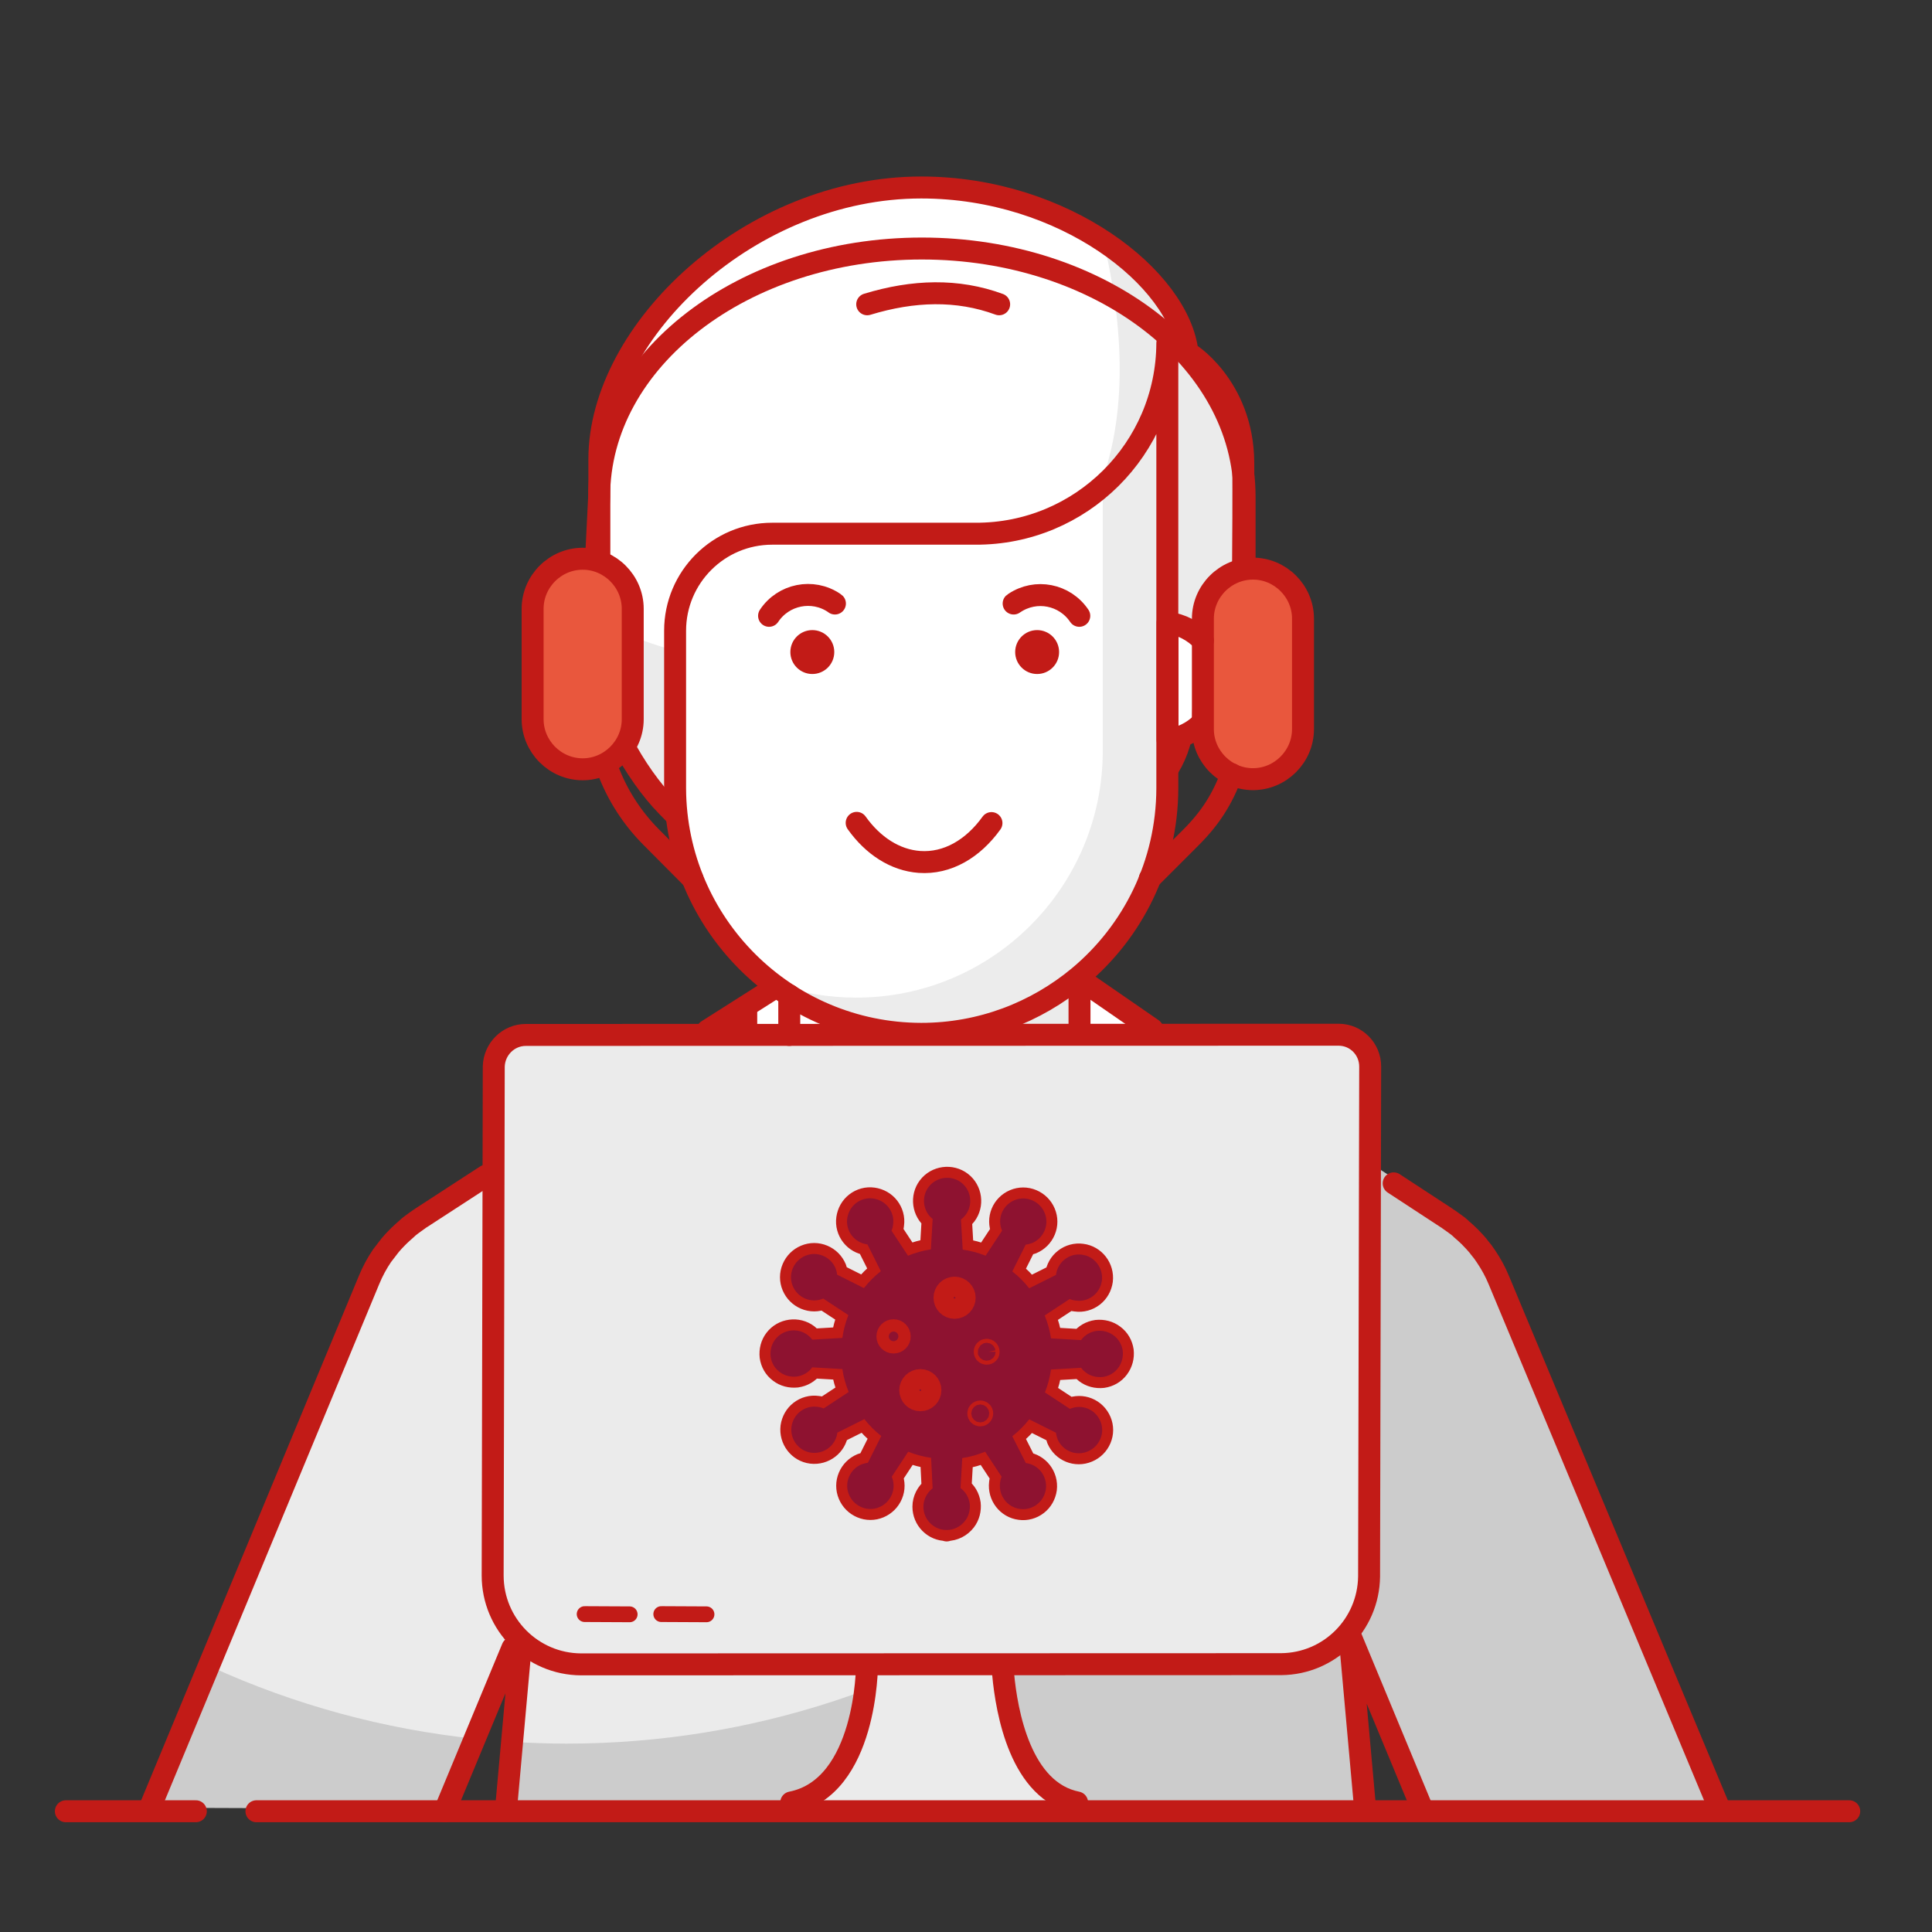 <?xml version="1.0" encoding="UTF-8"?>
<svg width="88px" height="88px" viewBox="0 0 88 88" version="1.1" xmlns="http://www.w3.org/2000/svg" xmlns:xlink="http://www.w3.org/1999/xlink">
    <rect x="0" y="0" width="88" height="88" fill="#333333" stroke="none"/>
    <title>0ABC6A7A-0D0B-43EA-B3EB-9DDD38F1FB0C</title>
    <g id="Symbols" stroke="none" stroke-width="1" fill="none" fill-rule="evenodd">
        <g id="01_Basics/07_icons/05_illustrations_88x88/People/y32-coronavirus-emergency">
            <polygon id="BG" fill-opacity="0" fill="#FFFFFF" points="0 88.001 88 88.001 88 0.001 0 0.001"></polygon>
            <g id="Illustration-88px_People-y32-coronavirus-emergency" transform="translate(3, 8.51)">
                <g id="color_129_" transform="translate(24.44, 0)" fill-rule="nonzero">
                    <path d="M26.77,7.91 C28.31,8.85 29.24,10.29 29.24,12.46 C29.24,13.43 29.06,17.16 29.23,16.97 C29.03,20.73 28.22,23.11 26.54,23.52 C26.55,25.55 25.82,26.57 24.41,28 L22.78,29.65 L4.7,29.65 L3.09,28 C1.67,26.57 4.46938672e-05,24.61 0.01,22.58 L0.01,14.8 C0.01,4.3 9.09,3.55271368e-15 14.62,3.55271368e-15 C14.61,0.01 25.41,0.05 26.77,7.91 Z" id="Path" fill="#FFFFFF"></path>
                    <path d="M29.24,12.47 C29.24,13.45 28.87,19.26 29.04,19.08 C28.82,21.4 27.61,23.69 26.55,23.54 C26.56,25.57 25.82,26.55 24.41,27.99 L22.79,29.64 L4.69,29.64 L3.08,27.99 C1.66,26.56 -0.01,24.6 -3.55271368e-15,22.57 L-3.55271368e-15,19.85 C3.68,21.78 8.79,22.32 12.83,21.36 C22.21,19.13 25.05,12.18 22.86,2.63 C24.09,2.98 26.38,6.46 26.77,7.93 C27.98,8.09 29.24,10.86 29.24,12.47 Z" id="Path" fill="#EBEBEB"></path>
                </g>
                <g id="stroke_59_" transform="translate(24.3, 0.03)" stroke="#C21B17" stroke-linecap="round" stroke-linejoin="round">
                    <path d="M22.84,29.84 L24.47,28.18 C25.89,26.73 26.63,25.71 26.62,23.67 C28.45,22.69 29.32,19.52 29.32,17.07 C29.33,16.25 29.34,14.05 29.33,12.53 C29.31,9.02 26.75,7.44 26.79,7.53 C26.43,4.16 21.18,0 14.66,0 C6.9,0 3.55271368e-15,6.49 3.55271368e-15,12.38 L3.55271368e-15,21.83 C3.55271368e-15,23.88 1.67,26.75 3.09,28.19 L4.71,29.85" id="Path"></path>
                </g>
                <g id="man_4_" transform="translate(0, 2.81)">
                    <g id="color_117_" transform="translate(3.97, 4.32)" fill-rule="nonzero">
                        <path d="M16.91,59.5 L16.27,66.63 L55.4,66.63 L54.68,58.63 L58,66.63 L71.43,66.49 L61.49,42.56 C61.49,42.56 61.49,42.56 61.49,42.56 C61.33,42.17 61.13,41.81 60.9,41.47 C60.81,41.33 60.71,41.2 60.6,41.07 C60.58,41.04 60.56,41.02 60.54,40.99 C60.43,40.86 60.32,40.74 60.2,40.62 C60.18,40.6 60.16,40.57 60.13,40.55 C60.03,40.45 59.92,40.35 59.8,40.25 C59.76,40.21 59.72,40.17 59.68,40.14 C59.59,40.06 59.49,40 59.4,39.93 C59.33,39.88 59.26,39.83 59.19,39.78 C59.17,39.77 59.15,39.75 59.13,39.74 L59.13,39.74 L42.51,28.91 M16.53,59.36 L17.02,58.18 L16.9,59.51 M29.01,28.91 L12.39,39.72 L12.39,39.72 C12.37,39.73 12.35,39.75 12.33,39.76 C12.26,39.81 12.19,39.86 12.12,39.91 C12.02,39.98 11.93,40.05 11.84,40.12 C11.8,40.16 11.76,40.19 11.72,40.23 C11.61,40.33 11.5,40.42 11.39,40.53 C11.37,40.55 11.35,40.58 11.32,40.6 C11.2,40.72 11.09,40.84 10.98,40.97 C10.96,41 10.94,41.03 10.92,41.05 C10.82,41.18 10.72,41.31 10.62,41.44 C10.39,41.78 10.19,42.15 10.03,42.54 C10.03,42.54 10.03,42.54 10.03,42.54 L-1.77635684e-15,66.7 L13.47,66.75 L16.54,59.36" id="Shape" fill="#CCCCCC"></path>
                        <path d="M42.51,28.91 L29.01,28.91 L12.39,39.72 L12.39,39.72 C12.37,39.73 12.35,39.75 12.33,39.76 C12.26,39.81 12.19,39.86 12.12,39.91 C12.02,39.98 11.93,40.05 11.84,40.12 C11.8,40.16 11.76,40.19 11.72,40.23 C11.61,40.33 11.5,40.42 11.39,40.53 C11.37,40.55 11.35,40.58 11.32,40.6 C11.2,40.72 11.09,40.84 10.98,40.97 C10.96,41 10.94,41.03 10.92,41.05 C10.82,41.18 10.72,41.31 10.62,41.44 C10.39,41.78 10.19,42.15 10.03,42.54 C10.03,42.54 10.03,42.54 10.03,42.54 L2.66,60.29 C6.42,62 10.5,63.13 14.78,63.57 L17.02,58.18 L16.52,63.71 C17.28,63.75 18.05,63.78 18.82,63.78 C35.91,63.78 50.44,52.82 55.78,37.55 L42.51,28.91 Z" id="Path" fill="#EBEBEB"></path>
                        <path d="M27.2,30.08 L27.2,33.82 C27.2,38.55 31.04,42.39 35.77,42.39 C40.5,42.39 44.34,38.55 44.34,33.82 L44.34,30.01 L41.63,28.35 C41.63,28.35 34.29,31.21 29.59,27.98 C28.24,29.19 27.2,30.08 27.2,30.08 Z" id="Path" fill="#FFFFFF"></path>
                        <path d="M29.16,27.71 L29.16,33.82 C29.16,37.47 32.12,40.43 35.77,40.43 L35.77,40.43 C39.42,40.43 42.38,37.47 42.38,33.82 L42.38,27.71 C40.28,28.65 34.7,31.09 29.16,27.71 Z" id="Path" fill="#EBEBEB"></path>
                        <path d="M31.3,28.74 C30.59,28.48 29.88,28.14 29.16,27.71 L29.16,33.82 C29.16,37.44 32.07,40.38 35.68,40.43 L35.68,34.89 C35.68,32.12 33.91,29.69 31.3,28.74 Z" id="Path" fill="#FFFFFF"></path>
                        <path d="M47.3,17.67 C47,17.8 46.68,17.87 46.33,17.87 C44.96,17.87 43.84,16.76 43.84,15.38 C43.84,14 44.95,12.89 46.33,12.89 C46.75,12.89 47.14,12.99 47.49,13.17" id="Path" fill="#FFFFFF"></path>
                        <path d="M47.49,13.17 C48.28,13.59 48.82,14.42 48.82,15.37 C48.82,16.4 48.19,17.28 47.3,17.66" id="Path" fill="#FFFFFF"></path>
                        <path d="M46.33,1.77635684e-15 L46.33,20.28 C46.33,26.47 41.31,31.49 35.12,31.5 L35.12,31.5 C28.93,31.5 23.9,26.48 23.9,20.28 L23.9,20.28 L23.9,20.28 L23.9,13.09 C23.9,10.65 25.87,8.68 28.31,8.67 L28.31,8.67 L37.56,8.67 C42.36,8.71 46.29,4.84 46.32,0.04 C46.33,0.03 46.33,0.01 46.33,1.77635684e-15 L46.33,1.77635684e-15 Z" id="Path" fill="#ECECEC"></path>
                        <path d="M43.26,18.57 L43.26,6.65 C41.68,7.99 39.68,8.72 37.6,8.72 L28.35,8.72 C25.91,8.71 23.92,10.68 23.91,13.12 C23.91,13.13 23.91,13.13 23.91,13.14 L23.91,13.14 L23.91,20.28 C23.91,23.77 25.54,27.06 28.32,29.17 C29.51,29.59 30.76,29.8 32.02,29.8 L32.02,29.8 C38.22,29.81 43.25,24.78 43.26,18.58 L43.26,18.58 L43.26,18.57 L43.26,18.57 Z" id="Path" fill="#FFFFFF"></path>
                        <circle id="Oval" fill="#C21B17" cx="30.03" cy="14.06" r="1"></circle>
                        <circle id="Oval" fill="#C21B17" cx="40.27" cy="14.06" r="1"></circle>
                        <path d="M15.63,56.1 L55.39,56.17 L55.39,56.17 C55.39,58.02 54.07,60.2 52.21,60.2 L18.97,60.21 C18.08,60.21 17.22,59.85 16.6,59.22 C15.97,58.59 15.62,57.73 15.63,56.84 L15.63,56.1 L15.63,56.1 Z" id="Path_1361_" fill="#CCCCCC"></path>
                        <path d="M29.07,66.46 C32.52,65.78 32.52,59.63 32.52,59.63 L38.67,59.63 C38.67,59.63 38.67,65.78 42.09,66.46" id="Path_1369_" fill="#EBEBEB"></path>
                        <path d="M44.16,31.49 L54.15,31.49 C54.95,31.49 55.59,32.14 55.59,32.94 L55.54,56.16 C55.53,58.39 53.72,60.19 51.49,60.19 L19.65,60.2 C17.42,60.19 15.62,58.38 15.62,56.15 L15.67,32.93 C15.67,32.13 16.32,31.49 17.12,31.49 L44.16,31.49" id="Path_1362_" fill="#EBEBEB"></path>
                        <path d="M50.16,19.91 L50.16,19.91 C48.91,19.91 47.88,18.88 47.88,17.63 L47.88,12.6 C47.88,11.35 48.91,10.32 50.16,10.32 L50.16,10.32 C51.41,10.32 52.44,11.35 52.44,12.6 L52.44,17.63 C52.44,18.88 51.41,19.91 50.16,19.91 Z" id="Path" fill="#E9573D"></path>
                        <path d="M19.57,19.4 L19.57,19.4 C18.32,19.4 17.29,18.37 17.29,17.12 L17.29,12.09 C17.29,10.84 18.32,9.81 19.57,9.81 L19.57,9.81 C20.82,9.81 21.85,10.84 21.85,12.09 L21.85,17.12 C21.85,18.37 20.82,19.4 19.57,19.4 Z" id="Path" fill="#E9573D"></path>
                    </g>
                    <g id="stroke_100_" stroke="#C21B17">
                        <line x1="32.95" y1="35.82" x2="32.95" y2="34.01" id="Path" stroke-linecap="round" stroke-linejoin="round"></line>
                        <line x1="46.17" y1="33.17" x2="46.17" y2="35.64" id="Path" stroke-linecap="round" stroke-linejoin="round"></line>
                        <path d="M49.49,35.56 L46.29,33.35 M75.32,71.07 L65.27,46.99 C65.27,46.99 65.27,46.99 65.27,46.99 C65.11,46.6 64.91,46.24 64.68,45.9 C64.59,45.76 64.49,45.63 64.38,45.5 C64.36,45.47 64.34,45.45 64.32,45.42 C64.21,45.29 64.1,45.17 63.98,45.05 C63.96,45.03 63.94,45 63.91,44.98 C63.81,44.88 63.7,44.78 63.58,44.68 C63.54,44.64 63.5,44.6 63.46,44.57 C63.37,44.49 63.27,44.43 63.18,44.36 C63.11,44.31 63.04,44.26 62.97,44.21 C62.95,44.2 62.93,44.18 62.91,44.17 L62.91,44.17 L60.48,42.58 M59.18,71.07 L58.46,63.07 L61.78,71.07 M20.71,63.75 L20.05,71.07 M17.25,71.18 L20.34,63.74 M19.14,42.23 L16.17,44.16 L16.17,44.16 C16.15,44.17 16.13,44.19 16.11,44.2 C16.04,44.25 15.97,44.3 15.9,44.35 C15.8,44.42 15.71,44.49 15.62,44.56 C15.58,44.6 15.54,44.63 15.5,44.67 C15.39,44.77 15.28,44.86 15.17,44.97 C15.15,44.99 15.13,45.02 15.1,45.04 C14.98,45.16 14.87,45.28 14.76,45.41 C14.74,45.44 14.72,45.47 14.7,45.49 C14.6,45.62 14.5,45.75 14.4,45.88 C14.17,46.22 13.97,46.59 13.81,46.98 C13.81,46.98 13.81,46.98 13.81,46.98 L3.78,71.14 M32.26,33.69 L29.22,35.62" id="Shape" stroke-linecap="round" stroke-linejoin="round"></path>
                        <line x1="30.99" y1="35.77" x2="30.99" y2="34.52" id="Path" stroke-linecap="round" stroke-linejoin="round"></line>
                        <path d="M32.03,16.73 C32.68,15.75 34.01,15.48 34.99,16.14 C35,16.15 35.02,16.16 35.03,16.17" id="Path" stroke-linecap="round" stroke-linejoin="round"></path>
                        <path d="M46.16,16.73 C45.5,15.75 44.18,15.49 43.2,16.15 C43.19,16.16 43.18,16.16 43.17,16.17" id="Path" stroke-linecap="round" stroke-linejoin="round"></path>
                        <path d="M42.16,26.17 C41.32,27.34 40.15,28.03 38.88,27.94 C37.77,27.86 36.76,27.2 36.02,26.16" id="Path" stroke-linecap="round" stroke-linejoin="round"></path>
                        <path d="M51.79,17.86 C51.37,17.42 50.81,17.12 50.18,17.04 L50.18,22.38 C50.79,22.3 51.33,22.03 51.73,21.63" id="Path" stroke-linecap="round" stroke-linejoin="round"></path>
                        <path d="M46.14,33.17 C44.19,34.79 41.69,35.77 38.96,35.77 L38.96,35.77 C32.79,35.76 27.78,30.77 27.75,24.6 L27.75,17.41 C27.75,14.97 29.73,12.99 32.17,12.99 L32.17,12.99 L41.43,12.99 C46.24,13.01 50.15,9.12 50.17,4.31 C50.17,4.31 50.17,4.31 50.17,4.31 L50.17,4.31 L50.17,24.59 C50.16,28.04 48.6,31.12 46.14,33.17" id="Path" stroke-linecap="round" stroke-linejoin="round"></path>
                        <path d="M24.68,23.72 C25.11,24.88 25.79,25.94 26.68,26.83 L28.54,28.7" id="Path" stroke-linecap="round" stroke-linejoin="round"></path>
                        <path d="M49.37,28.7 L51.24,26.83 C52.13,25.94 52.67,25.09 53.1,23.94" id="Path" stroke-linecap="round" stroke-linejoin="round"></path>
                        <line x1="-3.10862447e-15" y1="71.18" x2="5.92" y2="71.18" id="Path" stroke-linecap="round" stroke-linejoin="round"></line>
                        <line x1="8.68" y1="71.18" x2="81.23" y2="71.18" id="Path" stroke-linecap="round" stroke-linejoin="round"></line>
                        <path d="M20.95,35.82 L57.97,35.81 C58.77,35.81 59.41,36.46 59.41,37.26 L59.36,60.49 C59.33,62.69 57.56,64.46 55.36,64.48 L23.47,64.49 C21.24,64.48 19.44,62.67 19.44,60.44 L19.49,37.26 C19.51,36.47 20.15,35.82 20.95,35.82 L20.95,35.82 Z" id="Path_1355_"></path>
                        <line x1="23.63" y1="62.2" x2="25.68" y2="62.21" id="Path_1349_" stroke-width="0.72" stroke-linecap="round" stroke-linejoin="round"></line>
                        <path d="M42.69,64.92 C42.85,66.68 43.49,70.27 46.06,70.78" id="Path_1348_" stroke-linecap="round" stroke-linejoin="round"></path>
                        <path d="M33.04,70.78 C36.49,70.1 36.49,64.53 36.49,64.53" id="Path_1346_" stroke-linecap="round" stroke-linejoin="round"></path>
                        <line x1="27.12" y1="62.2" x2="29.18" y2="62.21" id="Path_1354_" stroke-width="0.72" stroke-linecap="round" stroke-linejoin="round"></line>
                        <path d="M23.54,23.72 L23.54,23.72 C22.29,23.72 21.26,22.69 21.26,21.44 L21.26,16.41 C21.26,15.16 22.29,14.13 23.54,14.13 L23.54,14.13 C24.79,14.13 25.82,15.16 25.82,16.41 L25.82,21.44 C25.82,22.69 24.79,23.72 23.54,23.72 Z" id="Path"></path>
                        <path d="M54.07,24.17 L54.07,24.17 C52.82,24.17 51.79,23.14 51.79,21.89 L51.79,16.86 C51.79,15.61 52.82,14.58 54.07,14.58 L54.07,14.58 C55.32,14.58 56.35,15.61 56.35,16.86 L56.35,21.89 C56.35,23.14 55.32,24.17 54.07,24.17 Z" id="Path"></path>
                        <path d="M24.15,14.13 L24.29,11.31 C24.29,5.06 30.87,1.77635684e-15 38.99,1.77635684e-15 C47.11,1.77635684e-15 53.69,5.06 53.69,11.31 L53.69,14.58" id="Path" stroke-linecap="round" stroke-linejoin="round"></path>
                        <path d="M36.5,2.54 C38.6,1.9 40.61,1.84 42.51,2.54" id="Path" stroke-linecap="round" stroke-linejoin="round"></path>
                    </g>
                </g>
                <g id="virus-cell-covid19-corona-coronavirus" transform="translate(32.093, 45.137)">
                    <path d="M8.027,16.043 L8.027,16.063 L8.027,16.043 C8.357,16.043 8.667,15.883 8.867,15.623 C9.037,15.403 9.107,15.123 9.077,14.843 C9.037,14.563 8.897,14.313 8.667,14.143 L8.657,14.133 L8.737,12.763 L8.747,12.763 C9.097,12.713 9.437,12.613 9.767,12.483 L9.777,12.473 L10.527,13.613 L10.527,13.623 C10.487,13.713 10.467,13.803 10.457,13.903 C10.387,14.483 10.797,15.013 11.367,15.083 C11.647,15.123 11.927,15.043 12.147,14.873 C12.367,14.703 12.507,14.453 12.547,14.173 C12.617,13.593 12.207,13.063 11.637,12.993 L11.627,12.993 L11.627,12.983 L11.017,11.773 L11.027,11.763 C11.307,11.543 11.557,11.293 11.777,11.013 L11.787,11.003 L13.007,11.613 L13.007,11.623 C13.017,11.713 13.047,11.813 13.077,11.903 C13.307,12.443 13.917,12.693 14.457,12.463 C14.717,12.353 14.917,12.153 15.027,11.893 C15.137,11.633 15.137,11.343 15.027,11.083 C14.797,10.543 14.187,10.293 13.647,10.523 L13.637,10.523 L12.497,9.773 L12.507,9.763 C12.637,9.433 12.727,9.093 12.777,8.743 L12.777,8.733 L14.147,8.653 L14.157,8.663 C14.217,8.743 14.277,8.803 14.357,8.863 C14.577,9.033 14.857,9.103 15.137,9.073 C15.417,9.033 15.667,8.893 15.837,8.663 C16.007,8.433 16.077,8.163 16.047,7.883 C16.007,7.603 15.867,7.353 15.637,7.183 C15.417,7.013 15.137,6.943 14.857,6.973 C14.577,7.013 14.327,7.153 14.157,7.383 L14.147,7.393 L12.777,7.313 L12.777,7.303 C12.727,6.953 12.627,6.613 12.497,6.283 L12.487,6.273 L13.627,5.523 L13.637,5.523 C13.727,5.563 13.817,5.583 13.917,5.593 C14.197,5.633 14.477,5.553 14.697,5.383 C14.917,5.213 15.057,4.963 15.097,4.683 C15.167,4.103 14.757,3.573 14.187,3.503 C13.907,3.463 13.627,3.543 13.407,3.713 C13.187,3.883 13.047,4.133 13.007,4.413 L13.007,4.423 L11.787,5.033 L11.777,5.023 C11.557,4.743 11.307,4.493 11.027,4.273 L11.017,4.263 L11.627,3.043 L11.637,3.043 C11.727,3.033 11.827,3.003 11.917,2.973 C12.177,2.863 12.377,2.663 12.487,2.403 C12.597,2.143 12.597,1.853 12.487,1.593 C12.377,1.333 12.177,1.133 11.917,1.023 C11.657,0.913 11.367,0.913 11.107,1.023 C10.567,1.253 10.317,1.863 10.547,2.403 L10.547,2.413 L9.797,3.553 L9.787,3.543 C9.457,3.413 9.117,3.323 8.767,3.273 L8.757,3.273 L8.677,1.903 L8.687,1.893 C8.767,1.833 8.827,1.773 8.887,1.693 C9.237,1.233 9.147,0.563 8.687,0.213 C8.227,-0.137 7.557,-0.047 7.207,0.413 C6.857,0.873 6.947,1.543 7.407,1.893 L7.387,1.893 L7.307,3.263 L7.297,3.263 C6.947,3.313 6.607,3.413 6.277,3.543 L6.267,3.553 L5.517,2.413 L5.517,2.403 C5.557,2.313 5.577,2.223 5.587,2.123 C5.627,1.843 5.547,1.563 5.377,1.343 C5.207,1.123 4.957,0.983 4.677,0.943 C4.397,0.903 4.117,0.983 3.897,1.153 C3.677,1.323 3.537,1.573 3.497,1.853 C3.457,2.133 3.537,2.413 3.707,2.633 C3.877,2.853 4.127,2.993 4.407,3.033 L4.417,3.033 L5.027,4.253 L5.017,4.263 C4.737,4.483 4.487,4.733 4.267,5.013 L4.257,5.023 L3.037,4.413 L3.037,4.403 C3.027,4.303 2.997,4.213 2.967,4.123 C2.857,3.863 2.657,3.663 2.397,3.553 C2.137,3.443 1.847,3.443 1.587,3.553 C1.327,3.663 1.127,3.863 1.017,4.123 C0.907,4.383 0.907,4.673 1.017,4.933 C1.127,5.193 1.327,5.393 1.587,5.503 C1.847,5.613 2.137,5.613 2.397,5.503 L2.407,5.503 L3.547,6.253 L3.547,6.263 C3.417,6.593 3.327,6.933 3.277,7.283 L3.277,7.293 L1.907,7.373 L1.897,7.363 C1.837,7.283 1.777,7.223 1.697,7.163 C1.237,6.813 0.567,6.903 0.217,7.363 C0.047,7.583 -0.023,7.863 0.007,8.143 C0.047,8.423 0.187,8.673 0.417,8.843 C0.637,9.013 0.917,9.083 1.197,9.053 C1.477,9.013 1.727,8.873 1.897,8.643 L1.907,8.633 L3.277,8.713 L3.277,8.723 C3.327,9.073 3.427,9.413 3.557,9.743 L3.567,9.753 L2.427,10.503 L2.417,10.503 C2.327,10.463 2.237,10.443 2.137,10.433 C1.857,10.393 1.577,10.473 1.357,10.643 C1.137,10.813 0.997,11.063 0.957,11.343 C0.887,11.923 1.297,12.453 1.867,12.523 C2.447,12.593 2.977,12.183 3.047,11.613 L3.047,11.603 L3.057,11.603 L4.277,10.993 L4.287,11.003 C4.507,11.283 4.757,11.533 5.037,11.753 L5.047,11.763 L4.437,12.983 L4.427,12.983 C4.337,12.993 4.237,13.023 4.147,13.053 C3.887,13.163 3.687,13.363 3.577,13.623 C3.467,13.883 3.467,14.173 3.577,14.433 C3.687,14.693 3.887,14.893 4.147,15.003 C4.407,15.113 4.697,15.113 4.957,15.003 C5.217,14.893 5.417,14.693 5.527,14.433 C5.637,14.173 5.637,13.883 5.527,13.623 L5.527,13.613 L6.277,12.473 L6.287,12.483 C6.617,12.613 6.957,12.703 7.307,12.753 L7.317,12.753 L7.387,14.143 L7.387,14.143 C7.127,14.343 6.967,14.653 6.967,14.983 C6.967,15.263 7.077,15.533 7.277,15.733 C7.477,15.933 7.737,16.043 8.027,16.043 C8.017,16.043 8.017,16.043 8.027,16.043 Z" id="Path" stroke="#C21B17" stroke-linecap="round" stroke-linejoin="round"></path>
                    <path d="M8.027,16.043 L8.027,16.063 L8.027,16.043 C8.357,16.043 8.667,15.883 8.867,15.623 C9.037,15.403 9.107,15.123 9.077,14.843 C9.037,14.563 8.897,14.313 8.667,14.143 L8.657,14.133 L8.737,12.763 L8.747,12.763 C9.097,12.713 9.437,12.613 9.767,12.483 L9.777,12.473 L10.527,13.613 L10.527,13.623 C10.487,13.713 10.467,13.803 10.457,13.903 C10.387,14.483 10.797,15.013 11.367,15.083 C11.647,15.123 11.927,15.043 12.147,14.873 C12.367,14.703 12.507,14.453 12.547,14.173 C12.617,13.593 12.207,13.063 11.637,12.993 L11.627,12.993 L11.627,12.983 L11.017,11.773 L11.027,11.763 C11.307,11.543 11.557,11.293 11.777,11.013 L11.787,11.003 L13.007,11.613 L13.007,11.623 C13.017,11.713 13.047,11.813 13.077,11.903 C13.307,12.443 13.917,12.693 14.457,12.463 C14.717,12.353 14.917,12.153 15.027,11.893 C15.137,11.633 15.137,11.343 15.027,11.083 C14.797,10.543 14.187,10.293 13.647,10.523 L13.637,10.523 L12.497,9.773 L12.507,9.763 C12.637,9.433 12.727,9.093 12.777,8.743 L12.777,8.733 L14.147,8.653 L14.157,8.663 C14.217,8.743 14.277,8.803 14.357,8.863 C14.577,9.033 14.857,9.103 15.137,9.073 C15.417,9.033 15.667,8.893 15.837,8.663 C16.007,8.433 16.077,8.163 16.047,7.883 C16.007,7.603 15.867,7.353 15.637,7.183 C15.417,7.013 15.137,6.943 14.857,6.973 C14.577,7.013 14.327,7.153 14.157,7.383 L14.147,7.393 L12.777,7.313 L12.777,7.303 C12.727,6.953 12.627,6.613 12.497,6.283 L12.487,6.273 L13.627,5.523 L13.637,5.523 C13.727,5.563 13.817,5.583 13.917,5.593 C14.197,5.633 14.477,5.553 14.697,5.383 C14.917,5.213 15.057,4.963 15.097,4.683 C15.167,4.103 14.757,3.573 14.187,3.503 C13.907,3.463 13.627,3.543 13.407,3.713 C13.187,3.883 13.047,4.133 13.007,4.413 L13.007,4.423 L11.787,5.033 L11.777,5.023 C11.557,4.743 11.307,4.493 11.027,4.273 L11.017,4.263 L11.627,3.043 L11.637,3.043 C11.727,3.033 11.827,3.003 11.917,2.973 C12.177,2.863 12.377,2.663 12.487,2.403 C12.597,2.143 12.597,1.853 12.487,1.593 C12.377,1.333 12.177,1.133 11.917,1.023 C11.657,0.913 11.367,0.913 11.107,1.023 C10.567,1.253 10.317,1.863 10.547,2.403 L10.547,2.413 L9.797,3.553 L9.787,3.543 C9.457,3.413 9.117,3.323 8.767,3.273 L8.757,3.273 L8.677,1.903 L8.687,1.893 C8.767,1.833 8.827,1.773 8.887,1.693 C9.237,1.233 9.147,0.563 8.687,0.213 C8.227,-0.137 7.557,-0.047 7.207,0.413 C6.857,0.873 6.947,1.543 7.407,1.893 L7.387,1.893 L7.307,3.263 L7.297,3.263 C6.947,3.313 6.607,3.413 6.277,3.543 L6.267,3.553 L5.517,2.413 L5.517,2.403 C5.557,2.313 5.577,2.223 5.587,2.123 C5.627,1.843 5.547,1.563 5.377,1.343 C5.207,1.123 4.957,0.983 4.677,0.943 C4.397,0.903 4.117,0.983 3.897,1.153 C3.677,1.323 3.537,1.573 3.497,1.853 C3.457,2.133 3.537,2.413 3.707,2.633 C3.877,2.853 4.127,2.993 4.407,3.033 L4.417,3.033 L5.027,4.253 L5.017,4.263 C4.737,4.483 4.487,4.733 4.267,5.013 L4.257,5.023 L3.037,4.413 L3.037,4.403 C3.027,4.303 2.997,4.213 2.967,4.123 C2.857,3.863 2.657,3.663 2.397,3.553 C2.137,3.443 1.847,3.443 1.587,3.553 C1.327,3.663 1.127,3.863 1.017,4.123 C0.907,4.383 0.907,4.673 1.017,4.933 C1.127,5.193 1.327,5.393 1.587,5.503 C1.847,5.613 2.137,5.613 2.397,5.503 L2.407,5.503 L3.547,6.253 L3.547,6.263 C3.417,6.593 3.327,6.933 3.277,7.283 L3.277,7.293 L1.907,7.373 L1.897,7.363 C1.837,7.283 1.777,7.223 1.697,7.163 C1.237,6.813 0.567,6.903 0.217,7.363 C0.047,7.583 -0.023,7.863 0.007,8.143 C0.047,8.423 0.187,8.673 0.417,8.843 C0.637,9.013 0.917,9.083 1.197,9.053 C1.477,9.013 1.727,8.873 1.897,8.643 L1.907,8.633 L3.277,8.713 L3.277,8.723 C3.327,9.073 3.427,9.413 3.557,9.743 L3.567,9.753 L2.427,10.503 L2.417,10.503 C2.327,10.463 2.237,10.443 2.137,10.433 C1.857,10.393 1.577,10.473 1.357,10.643 C1.137,10.813 0.997,11.063 0.957,11.343 C0.887,11.923 1.297,12.453 1.867,12.523 C2.447,12.593 2.977,12.183 3.047,11.613 L3.047,11.603 L3.057,11.603 L4.277,10.993 L4.287,11.003 C4.507,11.283 4.757,11.533 5.037,11.753 L5.047,11.763 L4.437,12.983 L4.427,12.983 C4.337,12.993 4.237,13.023 4.147,13.053 C3.887,13.163 3.687,13.363 3.577,13.623 C3.467,13.883 3.467,14.173 3.577,14.433 C3.687,14.693 3.887,14.893 4.147,15.003 C4.407,15.113 4.697,15.113 4.957,15.003 C5.217,14.893 5.417,14.693 5.527,14.433 C5.637,14.173 5.637,13.883 5.527,13.623 L5.527,13.613 L6.277,12.473 L6.287,12.483 C6.617,12.613 6.957,12.703 7.307,12.753 L7.317,12.753 L7.387,14.143 L7.387,14.143 C7.127,14.343 6.967,14.653 6.967,14.983 C6.967,15.263 7.077,15.533 7.277,15.733 C7.477,15.933 7.737,16.043 8.027,16.043 C8.017,16.043 8.017,16.043 8.027,16.043 Z" id="Path" fill="#8E1230" fill-rule="nonzero"></path>
                    <path d="M6.827,10.133 C6.567,10.133 6.367,9.923 6.367,9.673 C6.367,9.423 6.577,9.213 6.827,9.213 C7.087,9.213 7.287,9.423 7.287,9.673 C7.287,9.923 7.087,10.133 6.827,10.133 Z" id="Path" stroke="#C21B17"></path>
                    <path d="M8.387,5.923 C8.127,5.923 7.927,5.713 7.927,5.463 C7.927,5.203 8.137,5.003 8.387,5.003 C8.637,5.003 8.847,5.213 8.847,5.463 C8.847,5.713 8.647,5.923 8.387,5.923 Z" id="Path" stroke="#C21B17"></path>
                    <path d="M5.607,7.503 C5.447,7.503 5.327,7.373 5.327,7.223 C5.327,7.063 5.457,6.943 5.607,6.943 C5.767,6.943 5.887,7.073 5.887,7.223 C5.897,7.373 5.767,7.503 5.607,7.503 Z" id="Path" stroke="#C21B17"></path>
                    <path d="M9.847,8.013 C9.797,8.013 9.757,7.973 9.757,7.923 C9.757,7.873 9.797,7.833 9.847,7.833 C9.897,7.833 9.937,7.873 9.937,7.923 C9.947,7.973 9.907,8.013 9.847,8.013 Z" id="Path" stroke="#C21B17"></path>
                    <path d="M9.557,10.823 C9.507,10.823 9.467,10.783 9.467,10.733 C9.467,10.683 9.507,10.643 9.557,10.643 C9.607,10.643 9.647,10.683 9.647,10.733 C9.647,10.783 9.607,10.823 9.557,10.823 Z" id="Path" stroke="#C21B17"></path>
                </g>
            </g>
        </g>
    </g>
</svg>